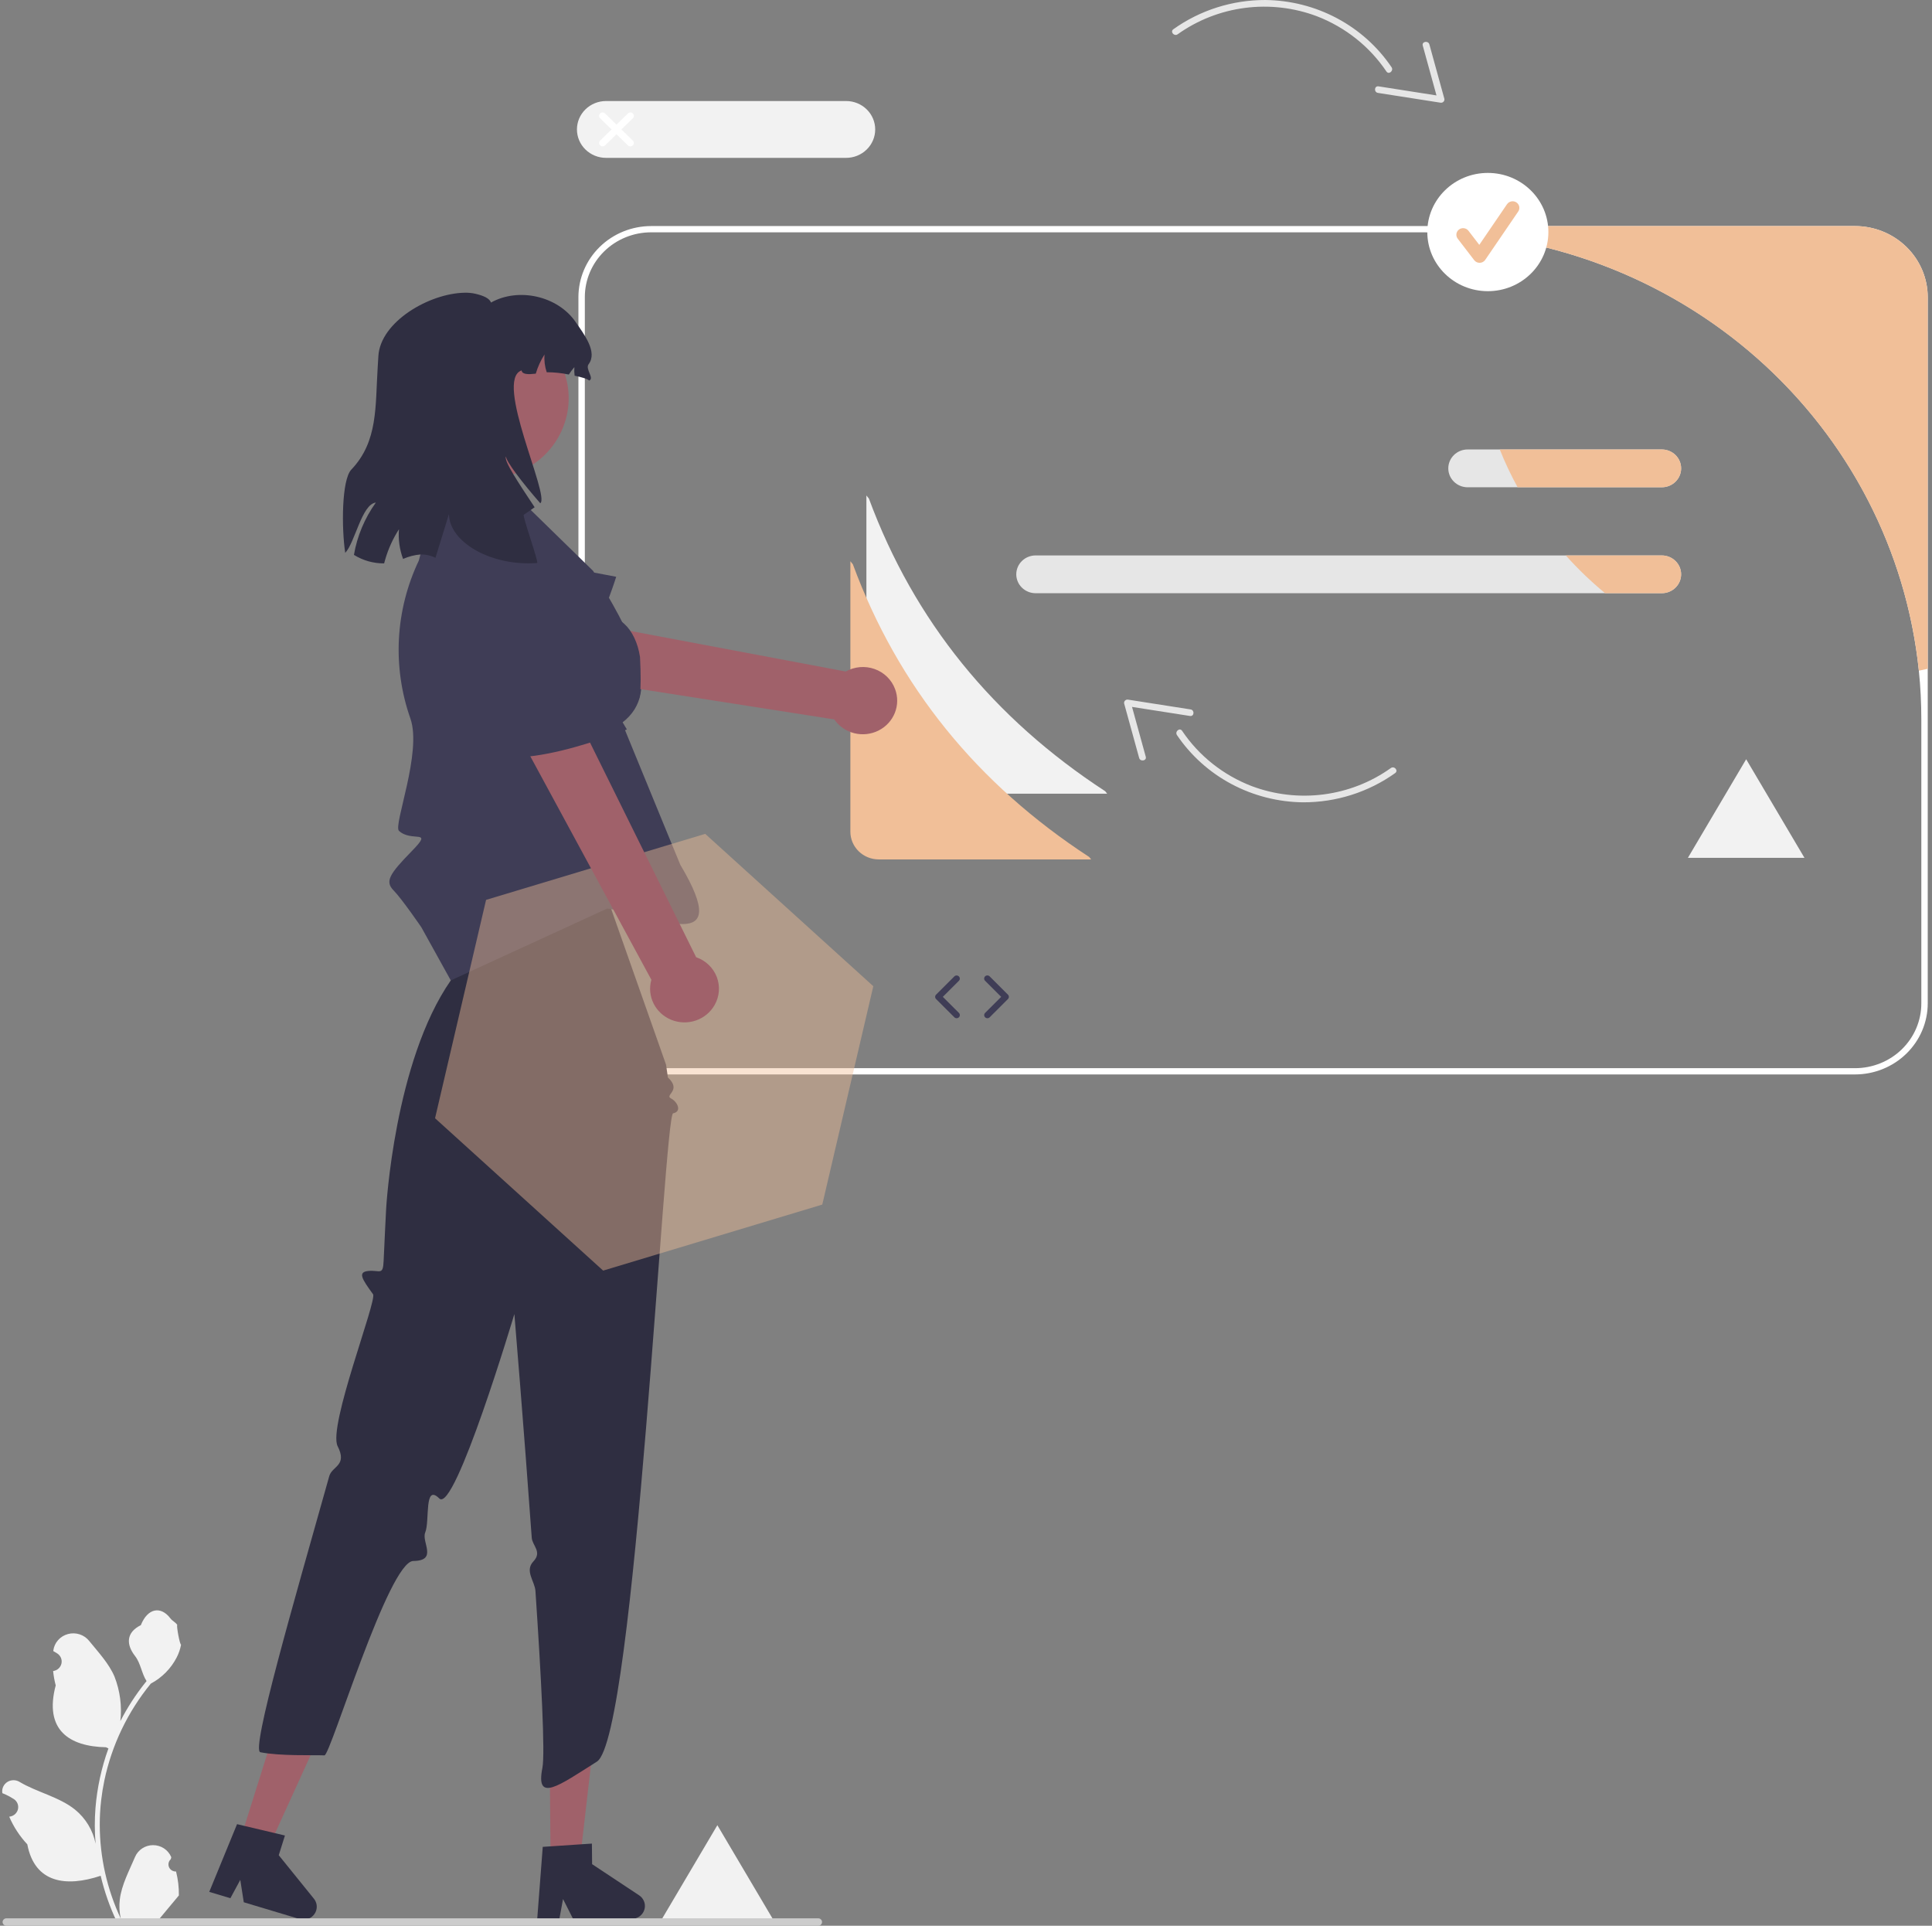 <svg width="301" height="300" viewBox="0 0 301 300" fill="none" xmlns="http://www.w3.org/2000/svg">
<rect x="0" y="0" width="301" height="300" fill="#808080" stroke="none"/>
<g clip-path="url(#clip0_907_523)">
<path d="M111.763 284.333L120.845 299.695H102.682L111.763 284.333L120.845 299.695H102.682L111.763 284.333Z" fill="#F2F2F2"/>
<path d="M134.982 77.187V119.328C134.984 120.471 135.45 121.566 136.277 122.374C137.105 123.182 138.226 123.637 139.396 123.639H172.492L172.188 123.259C154.776 111.906 142.437 96.758 135.372 77.67L134.982 77.187Z" fill="#F2F2F2"/>
<path d="M101.446 35.216H289.006C292.01 35.219 294.89 36.386 297.013 38.461C299.137 40.535 300.332 43.348 300.336 46.282V156.314C300.332 159.247 299.137 162.06 297.013 164.134C294.89 166.209 292.01 167.376 289.006 167.379H101.446C98.442 167.376 95.562 166.209 93.439 164.134C91.314 162.06 90.12 159.247 90.116 156.314V46.282C90.12 43.348 91.314 40.535 93.439 38.461C95.562 36.386 98.442 35.219 101.446 35.216ZM91.115 156.314C91.115 157.639 91.382 158.951 91.901 160.175C92.42 161.4 93.181 162.512 94.14 163.449C95.1 164.386 96.239 165.129 97.492 165.636C98.746 166.143 100.089 166.404 101.446 166.404H289.006C290.363 166.404 291.706 166.143 292.96 165.636C294.214 165.129 295.353 164.386 296.312 163.449C297.271 162.512 298.032 161.4 298.551 160.175C299.071 158.951 299.338 157.639 299.337 156.314V112.114C299.337 109.54 299.209 106.995 298.953 104.482C297.025 85.758 288.042 68.401 273.748 55.781C259.454 43.162 240.869 36.18 221.601 36.191H101.446C98.706 36.191 96.078 37.255 94.141 39.147C92.204 41.039 91.115 43.605 91.115 46.282V156.314Z" fill="white"/>
<path d="M161.346 86.526H258.901C259.7 86.526 260.466 86.836 261.031 87.388C261.597 87.94 261.914 88.689 261.914 89.469C261.914 90.25 261.597 90.998 261.031 91.55C260.466 92.102 259.7 92.412 258.901 92.412H161.346C160.546 92.412 159.78 92.102 159.215 91.55C158.65 90.998 158.332 90.25 158.332 89.469C158.332 88.689 158.65 87.94 159.215 87.388C159.78 86.836 160.546 86.526 161.346 86.526Z" fill="#E6E6E6"/>
<path d="M228.655 70.018H258.9C259.7 70.018 260.467 70.328 261.033 70.88C261.598 71.433 261.916 72.182 261.916 72.963C261.916 73.745 261.598 74.494 261.033 75.046C260.467 75.599 259.7 75.909 258.9 75.909H228.655C227.855 75.909 227.088 75.599 226.523 75.046C225.957 74.494 225.639 73.745 225.639 72.963C225.639 72.182 225.957 71.433 226.523 70.88C227.088 70.328 227.855 70.018 228.655 70.018Z" fill="#E6E6E6"/>
<path d="M258.901 86.526H243.945C245.833 88.638 247.883 90.606 250.077 92.412H258.901C259.7 92.412 260.466 92.102 261.031 91.55C261.597 90.998 261.914 90.25 261.914 89.469C261.914 88.689 261.597 87.94 261.031 87.388C260.466 86.836 259.7 86.526 258.901 86.526Z" fill="#F1BF98"/>
<path d="M258.9 70.018H233.659C234.464 72.034 235.393 74.001 236.44 75.909H258.9C259.7 75.909 260.467 75.599 261.033 75.046C261.598 74.494 261.916 73.745 261.916 72.963C261.916 72.182 261.598 71.433 261.033 70.88C260.467 70.328 259.7 70.018 258.9 70.018Z" fill="#F1BF98"/>
<path d="M231.238 36.772C248.705 38.908 264.913 46.768 277.213 59.067C289.514 71.367 297.178 87.378 298.953 104.483C299.417 104.395 299.877 104.292 300.336 104.185V46.282C300.332 43.348 299.137 40.536 297.013 38.461C294.89 36.387 292.01 35.22 289.006 35.216H231.637C231.493 35.728 231.363 36.25 231.238 36.772Z" fill="#F1BF98"/>
<path d="M231.802 45.36C237.011 45.36 241.233 41.236 241.233 36.149C241.233 31.061 237.011 26.938 231.802 26.938C226.594 26.938 222.371 31.061 222.371 36.149C222.371 41.236 226.594 45.36 231.802 45.36Z" fill="white"/>
<path d="M230.518 40.942C230.356 40.942 230.195 40.905 230.049 40.834C229.904 40.763 229.777 40.66 229.679 40.532L227.106 37.182C227.024 37.074 226.963 36.952 226.929 36.821C226.895 36.691 226.888 36.555 226.907 36.422C226.927 36.289 226.973 36.161 227.043 36.045C227.113 35.929 227.206 35.828 227.316 35.747C227.426 35.667 227.552 35.608 227.685 35.575C227.819 35.541 227.958 35.534 228.094 35.553C228.23 35.572 228.362 35.617 228.48 35.685C228.599 35.754 228.702 35.845 228.785 35.952L230.468 38.144L234.791 31.811C234.946 31.585 235.186 31.428 235.459 31.375C235.731 31.322 236.014 31.377 236.245 31.528C236.477 31.678 236.637 31.912 236.692 32.178C236.747 32.445 236.691 32.721 236.537 32.947L231.391 40.486C231.298 40.622 231.173 40.735 231.026 40.814C230.879 40.894 230.715 40.937 230.548 40.942L230.518 40.942Z" fill="#F1BF98"/>
<path d="M182.806 4.554C186.97 1.582 191.997 -0.014 197.155 8.95272e-05C201.058 0.045 204.89 1.023 208.316 2.851C211.742 4.678 214.657 7.297 216.805 10.48C217.171 11.026 216.371 11.69 216.002 11.138C213.384 7.246 209.599 4.239 205.164 2.529C201.598 1.187 197.744 0.741 193.955 1.232C190.166 1.723 186.564 3.135 183.479 5.339C182.938 5.728 182.261 4.946 182.806 4.554Z" fill="#E6E6E6"/>
<path d="M222.692 6.914L225.031 15.401C225.045 15.479 225.041 15.558 225.018 15.634C224.996 15.71 224.956 15.779 224.902 15.837C224.847 15.895 224.78 15.941 224.705 15.97C224.63 15.998 224.55 16.01 224.469 16.004L214.682 14.473C214.019 14.369 214.106 13.348 214.774 13.453L224.561 14.984L224 15.586L221.661 7.099C221.485 6.461 222.518 6.282 222.692 6.914Z" fill="#E6E6E6"/>
<path d="M217.363 120.433C213.199 123.406 208.172 125.001 203.014 124.987C199.111 124.943 195.279 123.964 191.853 122.137C188.427 120.31 185.513 117.69 183.364 114.507C182.999 113.962 183.798 113.298 184.168 113.849C186.785 117.741 190.57 120.748 195.005 122.458C198.571 123.8 202.426 124.247 206.214 123.756C210.003 123.265 213.605 121.852 216.69 119.648C217.231 119.259 217.908 120.042 217.363 120.433Z" fill="#E6E6E6"/>
<path d="M177.476 118.074L175.137 109.587C175.123 109.509 175.127 109.429 175.15 109.354C175.172 109.278 175.212 109.209 175.266 109.151C175.321 109.092 175.388 109.047 175.463 109.018C175.538 108.989 175.618 108.978 175.699 108.984L185.486 110.515C186.149 110.619 186.062 111.639 185.395 111.535L175.607 110.004L176.169 109.402L178.507 117.889C178.683 118.526 177.65 118.706 177.476 118.074Z" fill="#E6E6E6"/>
<path d="M94.419 24.593H131.82C133.023 24.593 134.176 24.126 135.026 23.296C135.876 22.466 136.354 21.34 136.354 20.165C136.354 18.991 135.876 17.865 135.026 17.035C134.176 16.204 133.023 15.738 131.82 15.738H94.419C93.217 15.738 92.064 16.204 91.214 17.035C90.364 17.865 89.886 18.991 89.886 20.165C89.886 21.34 90.364 22.466 91.214 23.296C92.064 24.126 93.217 24.593 94.419 24.593Z" fill="#F2F2F2"/>
<path d="M95.279 20.165L93.495 18.422C93.444 18.373 93.403 18.314 93.376 18.25C93.348 18.186 93.334 18.117 93.334 18.047C93.334 17.977 93.348 17.908 93.375 17.844C93.402 17.779 93.442 17.721 93.493 17.672C93.543 17.622 93.603 17.583 93.669 17.557C93.735 17.53 93.806 17.516 93.877 17.517C93.949 17.517 94.019 17.531 94.085 17.558C94.151 17.584 94.211 17.624 94.261 17.673L96.046 19.417L97.831 17.673C97.881 17.624 97.941 17.584 98.007 17.558C98.073 17.531 98.143 17.517 98.215 17.517C98.286 17.516 98.357 17.53 98.423 17.557C98.489 17.583 98.549 17.622 98.599 17.672C98.65 17.721 98.689 17.779 98.717 17.844C98.744 17.908 98.758 17.977 98.758 18.047C98.758 18.117 98.743 18.186 98.716 18.25C98.688 18.314 98.648 18.373 98.597 18.422L96.812 20.165L98.585 21.896C98.635 21.945 98.676 22.004 98.703 22.068C98.731 22.132 98.745 22.201 98.745 22.271C98.745 22.341 98.731 22.41 98.704 22.474C98.677 22.539 98.637 22.597 98.586 22.646C98.536 22.696 98.476 22.735 98.41 22.761C98.344 22.788 98.273 22.802 98.202 22.802C98.13 22.801 98.06 22.787 97.994 22.761C97.928 22.734 97.868 22.694 97.818 22.645L96.046 20.914L94.274 22.645C94.172 22.743 94.034 22.798 93.891 22.798C93.748 22.798 93.61 22.742 93.509 22.643C93.408 22.544 93.35 22.41 93.35 22.27C93.35 22.13 93.406 21.996 93.507 21.896L95.279 20.165Z" fill="white"/>
<path d="M153.831 158.623C153.898 158.623 153.963 158.61 154.025 158.585C154.086 158.56 154.142 158.523 154.188 158.476L157.037 155.632C157.129 155.541 157.18 155.418 157.18 155.291C157.18 155.163 157.129 155.041 157.037 154.95L154.188 152.105C154.142 152.059 154.088 152.021 154.027 151.996C153.967 151.97 153.902 151.956 153.836 151.955C153.77 151.954 153.704 151.966 153.643 151.99C153.582 152.014 153.526 152.049 153.479 152.094C153.431 152.139 153.394 152.193 153.368 152.252C153.342 152.312 153.329 152.375 153.328 152.44C153.328 152.504 153.341 152.568 153.366 152.628C153.391 152.687 153.428 152.742 153.474 152.787L155.982 155.291L153.474 157.794C153.405 157.863 153.359 157.95 153.341 158.044C153.322 158.138 153.333 158.236 153.371 158.324C153.409 158.413 153.473 158.488 153.555 158.542C153.637 158.595 153.733 158.623 153.831 158.623Z" fill="#3F3D56"/>
<path d="M149.042 158.623C149.14 158.623 149.236 158.595 149.318 158.542C149.4 158.488 149.464 158.413 149.502 158.324C149.54 158.236 149.551 158.138 149.532 158.044C149.514 157.95 149.467 157.863 149.399 157.794L146.891 155.291L149.399 152.787C149.49 152.694 149.54 152.57 149.538 152.442C149.535 152.313 149.482 152.191 149.387 152.101C149.293 152.011 149.167 151.961 149.035 151.962C148.904 151.963 148.778 152.014 148.685 152.105L145.836 154.95C145.744 155.041 145.693 155.163 145.693 155.291C145.693 155.418 145.744 155.541 145.836 155.632L148.685 158.476C148.731 158.523 148.787 158.56 148.848 158.585C148.909 158.61 148.975 158.623 149.042 158.623Z" fill="#3F3D56"/>
<path d="M68.429 90.641C69.549 89.065 71.115 87.841 72.936 87.118C74.756 86.395 76.752 86.205 78.681 86.57L96.002 89.852C96.002 89.852 90.039 109.347 82.488 108.917C79.306 108.735 75.278 106.909 71.683 104.857C70.472 104.171 69.418 103.247 68.59 102.143C67.761 101.039 67.176 99.78 66.87 98.445C66.564 97.11 66.545 95.727 66.813 94.384C67.082 93.041 67.632 91.766 68.429 90.641Z" fill="#3F3D56"/>
<path d="M85.777 289.772L90.367 289.735L92.398 272.042L85.625 272.098L85.777 289.772Z" fill="#A0616A"/>
<path d="M83.705 298.841L84.559 287.707L85.757 287.629L90.645 287.302L92.218 287.2L92.248 290.404L99.579 295.261C99.9 295.474 100.153 295.772 100.307 296.12C100.462 296.468 100.513 296.852 100.453 297.227C100.394 297.602 100.226 297.952 99.971 298.238C99.715 298.524 99.382 298.733 99.009 298.841C98.825 298.896 98.633 298.924 98.44 298.924L89.317 298.997L89.237 298.841L87.719 295.837L87.165 298.841L87.135 299.016L83.69 299.046L83.705 298.841Z" fill="#2F2E41"/>
<path d="M37.457 286.498L41.844 287.814L49.249 271.546L42.774 269.603L37.457 286.498Z" fill="#A0616A"/>
<path d="M36.932 284.171L38.1 284.449L42.859 285.576H42.864L44.392 285.942L43.428 289.009L48.916 295.798C49.152 296.094 49.299 296.449 49.339 296.823C49.38 297.197 49.312 297.574 49.144 297.912C48.976 298.25 48.715 298.536 48.389 298.736C48.064 298.936 47.687 299.044 47.303 299.046C47.1 299.045 46.898 299.016 46.703 298.958L46.314 298.841L37.98 296.339L37.436 292.852L35.893 295.71L32.602 294.72L36.932 284.171Z" fill="#2F2E41"/>
<path d="M95.009 141.001L103.768 165.861L104.057 167.85C106.264 169.897 103.491 170.571 104.531 171.111C105.57 171.65 106.269 173.163 104.869 173.433C103.468 173.704 98.951 270.665 92.994 274.43C87.037 278.195 83.411 280.918 84.505 275.405C84.946 273.184 84.323 261.276 83.421 247.847C83.319 246.325 81.704 244.714 83.105 243.235C84.505 241.755 82.932 240.781 82.844 239.553C81.588 222.018 80.137 204.705 80.137 204.705C80.137 204.705 70.852 235.847 68.441 233.437C66.03 231.026 66.984 236.961 66.248 238.735C65.632 240.217 68.259 243.129 64.398 243.173C60.537 243.218 51.471 273.489 50.551 273.455C48.728 273.387 43.606 273.579 40.564 272.967C39.062 272.665 45.73 249.747 51.298 229.956C51.742 228.378 54.158 228.341 52.604 225.294C51.05 222.247 58.783 202.532 58.12 201.62C56.358 199.2 55.688 198.148 57.425 197.989C59.162 197.831 59.675 198.762 59.769 196.414C59.862 194.066 60.162 188.277 60.162 188.277C60.162 188.277 61.421 165.38 70.232 152.73L70.983 145.214L95.009 141.001Z" fill="#2F2E41"/>
<path d="M94.61 141.534C102.2 142.61 114.613 149.184 105.983 134.706L96.908 112.601C103.558 107.558 97.971 98.241 92.399 88.929L79.46 76.292H68.22L65.248 87.334C61.574 95.061 61.105 103.877 63.939 111.935C65.789 117.184 61.243 128.576 62.153 129.426C64.151 131.292 67.646 129.019 64.151 132.594C60.655 136.169 59.955 137.313 61.304 138.692C62.653 140.071 65.649 144.46 65.649 144.46L70.232 152.731L94.61 141.534Z" fill="#3F3D56"/>
<path d="M71.144 73.698C64.551 71.194 61.284 63.943 63.849 57.503C66.413 51.063 73.837 47.873 80.43 50.377C87.024 52.882 90.29 60.133 87.726 66.573C85.162 73.012 77.738 76.203 71.144 73.698Z" fill="#A0616A"/>
<path d="M58.553 78.293C56.811 80.728 55.645 83.511 55.142 86.44C56.545 87.317 58.179 87.778 59.846 87.766C59.902 87.553 59.959 87.34 60.023 87.127C60.506 85.476 61.225 83.9 62.157 82.446C62.03 84.014 62.247 85.592 62.796 87.072C63.676 86.681 64.62 86.443 65.585 86.369C66.37 86.369 67.145 86.547 67.848 86.89C68.664 84.246 69.416 81.814 69.949 80.069C69.965 84.443 76.528 88.256 83.69 87.703C83.948 87.545 81.354 80.354 81.604 80.188C82.178 79.817 82.736 79.414 83.294 79.019C80.95 75.483 78.404 71.694 78.84 71.125C78.808 71.828 81.378 75.207 84.175 78.396C85.727 77.283 76.908 59.173 81.265 57.705C81.338 58.345 82.3 58.345 83.472 58.21C83.781 57.155 84.24 56.148 84.838 55.218C84.76 56.155 84.875 57.097 85.177 57.989C86.334 57.99 87.488 58.109 88.62 58.345C88.882 57.942 89.171 57.557 89.485 57.192C89.454 57.637 89.468 58.084 89.525 58.526C90.681 58.771 91.635 59.055 91.772 59.284C92.678 58.96 91.134 57.5 91.7 56.742C93.138 54.847 91.005 52.084 89.655 50.127C86.882 46.116 80.796 44.727 76.488 47.135C76.294 46.48 75.3 46.045 74.023 45.753C73.482 45.637 72.928 45.586 72.374 45.603C66.878 45.698 59.248 50.127 58.949 55.487C58.924 56.024 58.884 56.608 58.843 57.231C58.456 63.231 58.932 68.765 54.737 73.154C53.218 74.741 53.202 82.256 53.784 86.124C55.295 84.569 56.37 78.522 58.553 78.293Z" fill="#2F2E41"/>
<path d="M27.429 291.547C27.197 291.558 26.967 291.498 26.771 291.377C26.575 291.255 26.421 291.078 26.332 290.869C26.242 290.659 26.221 290.428 26.27 290.206C26.319 289.985 26.437 289.783 26.608 289.629L26.686 289.327C26.675 289.303 26.665 289.279 26.655 289.255C26.421 288.716 26.029 288.256 25.529 287.933C25.028 287.611 24.441 287.44 23.841 287.442C23.241 287.444 22.656 287.619 22.158 287.945C21.66 288.272 21.271 288.734 21.041 289.275C20.123 291.435 18.955 293.598 18.667 295.882C18.54 296.891 18.593 297.914 18.825 298.906C16.669 294.312 15.549 289.319 15.542 284.265C15.541 282.997 15.613 281.729 15.758 280.469C15.877 279.436 16.043 278.41 16.254 277.392C17.41 271.866 19.892 266.686 23.495 262.278C25.239 261.349 26.649 259.92 27.536 258.184C27.857 257.559 28.084 256.893 28.21 256.205C28.013 256.231 27.468 253.304 27.616 253.125C27.342 252.718 26.852 252.516 26.552 252.12C25.063 250.148 23.011 250.492 21.94 253.172C19.652 254.3 19.63 256.17 21.034 257.969C21.927 259.114 22.05 260.663 22.834 261.888C22.753 261.989 22.669 262.086 22.588 262.187C21.115 264.038 19.83 266.026 18.753 268.122C19.015 265.774 18.703 263.399 17.841 261.192C16.968 259.135 15.332 257.403 13.891 255.625C13.51 255.147 12.993 254.791 12.404 254.6C11.816 254.41 11.182 254.394 10.585 254.555C9.987 254.716 9.452 255.046 9.046 255.504C8.641 255.962 8.383 256.528 8.307 257.128C8.304 257.155 8.301 257.181 8.298 257.207C8.512 257.325 8.722 257.45 8.926 257.583C9.184 257.751 9.383 257.991 9.499 258.271C9.614 258.552 9.64 258.86 9.573 259.155C9.506 259.451 9.35 259.719 9.124 259.926C8.898 260.133 8.613 260.268 8.307 260.314L8.275 260.319C8.352 261.072 8.486 261.819 8.679 262.552C6.83 269.534 10.821 272.077 16.519 272.191C16.645 272.254 16.767 272.317 16.893 272.377C15.811 275.372 15.132 278.491 14.874 281.657C14.728 283.524 14.736 285.4 14.9 287.267L14.89 287.2C14.477 285.125 13.344 283.253 11.681 281.899C9.212 279.918 5.723 279.188 3.059 277.596C2.775 277.418 2.446 277.323 2.11 277.323C1.773 277.322 1.444 277.415 1.159 277.591C0.875 277.767 0.649 278.019 0.507 278.317C0.364 278.615 0.312 278.946 0.357 279.272L0.367 279.341C0.765 279.499 1.151 279.681 1.525 279.886C1.739 280.004 1.949 280.13 2.154 280.262C2.411 280.43 2.611 280.67 2.726 280.951C2.842 281.231 2.867 281.54 2.8 281.835C2.733 282.13 2.577 282.399 2.351 282.606C2.125 282.812 1.84 282.948 1.534 282.994L1.503 282.999C1.48 283.002 1.461 283.005 1.438 283.008C2.117 284.59 3.069 286.047 4.254 287.314C5.409 293.409 10.373 293.987 15.684 292.212H15.687C16.269 294.685 17.113 297.092 18.206 299.394H27.204C27.236 299.296 27.265 299.195 27.294 299.098C26.461 299.149 25.625 299.1 24.804 298.953C25.472 298.153 26.139 297.346 26.807 296.546C26.822 296.531 26.836 296.516 26.849 296.499C27.188 296.09 27.529 295.683 27.868 295.274L27.868 295.273C27.886 294.018 27.739 292.766 27.429 291.547Z" fill="#F2F2F2"/>
<path d="M128.07 299.42C128.071 299.496 128.055 299.572 128.026 299.642C127.996 299.713 127.952 299.777 127.897 299.831C127.842 299.885 127.776 299.927 127.704 299.956C127.632 299.985 127.554 300 127.476 300H1C0.842 300 0.691 299.939 0.579 299.83C0.468 299.721 0.405 299.574 0.405 299.42C0.405 299.266 0.468 299.118 0.579 299.009C0.691 298.901 0.842 298.839 1 298.839H127.476C127.554 298.839 127.632 298.854 127.704 298.883C127.776 298.912 127.842 298.955 127.897 299.009C127.952 299.063 127.996 299.127 128.026 299.197C128.055 299.268 128.071 299.343 128.07 299.42Z" fill="#CCCCCC"/>
<path d="M67.779 174.203L93.969 197.938L128.11 187.653L136.061 153.634L109.87 129.899L75.729 140.184L67.779 174.203Z" fill="#F1BF98" fill-opacity="0.43"/>
<path d="M111.32 156.588C111.704 155.926 111.934 155.19 111.995 154.432C112.056 153.673 111.946 152.911 111.673 152.198C111.4 151.486 110.97 150.841 110.414 150.308C109.858 149.775 109.189 149.368 108.454 149.116L87.28 106.29L79.395 111.865L101.482 152.631C101.129 153.864 101.252 155.181 101.827 156.333C102.401 157.484 103.389 158.389 104.601 158.877C105.814 159.365 107.168 159.401 108.406 158.979C109.644 158.557 110.681 157.707 111.32 156.588Z" fill="#A0616A"/>
<path d="M78.912 94.048C80.893 93.861 82.889 94.223 84.656 95.09C86.424 95.956 87.886 97.289 88.866 98.927L97.664 113.632C97.664 113.632 78.356 121.691 73.731 115.916C71.782 113.482 70.575 109.387 69.831 105.462C69.576 104.143 69.613 102.788 69.94 101.482C70.266 100.177 70.875 98.949 71.728 97.877C72.581 96.805 73.66 95.911 74.896 95.252C76.132 94.593 77.5 94.183 78.912 94.048Z" fill="#3F3D56"/>
<path d="M132.486 87.429V129.57C132.488 130.713 132.954 131.808 133.781 132.616C134.609 133.424 135.73 133.879 136.9 133.881H169.996L169.692 133.501C152.28 122.147 139.941 107 132.876 87.912L132.486 87.429Z" fill="#F1BF98"/>
<path d="M272.049 118.275L281.131 133.637H262.969L272.049 118.275L281.131 133.637H262.969L272.049 118.275Z" fill="#F2F2F2"/>
<path d="M139.444 107.33C139.177 106.615 138.753 105.966 138.202 105.429C137.651 104.891 136.986 104.478 136.253 104.219C135.521 103.96 134.74 103.86 133.964 103.928C133.188 103.996 132.437 104.229 131.763 104.61L96.662 98L99.662 107.33L129.977 112.072C130.709 113.135 131.815 113.899 133.084 114.219C134.354 114.539 135.7 114.393 136.867 113.808C138.034 113.223 138.941 112.241 139.416 111.047C139.891 109.853 139.901 108.531 139.444 107.33Z" fill="#A0616A"/>
<path d="M95.227 96.158C94.236 96.003 93.238 96.305 92.354 97.027C91.471 97.749 90.739 98.86 90.249 100.225L85.851 112.479C85.851 112.479 92.538 116.931 94.851 112.119C95.825 110.09 99.341 111.389 99.713 108.119C99.84 107.019 99.851 105.119 99.713 102.354C99.55 101.266 99.245 100.243 98.819 99.349C98.392 98.456 97.853 97.711 97.235 97.162C96.616 96.613 95.933 96.271 95.227 96.158Z" fill="#3F3D56"/>
</g>
<defs>
<clipPath id="clip0_907_523">
<rect width="300" height="300" fill="white" transform="matrix(-1 0 0 1 300.336 0)"/>
</clipPath>
</defs>
</svg>
